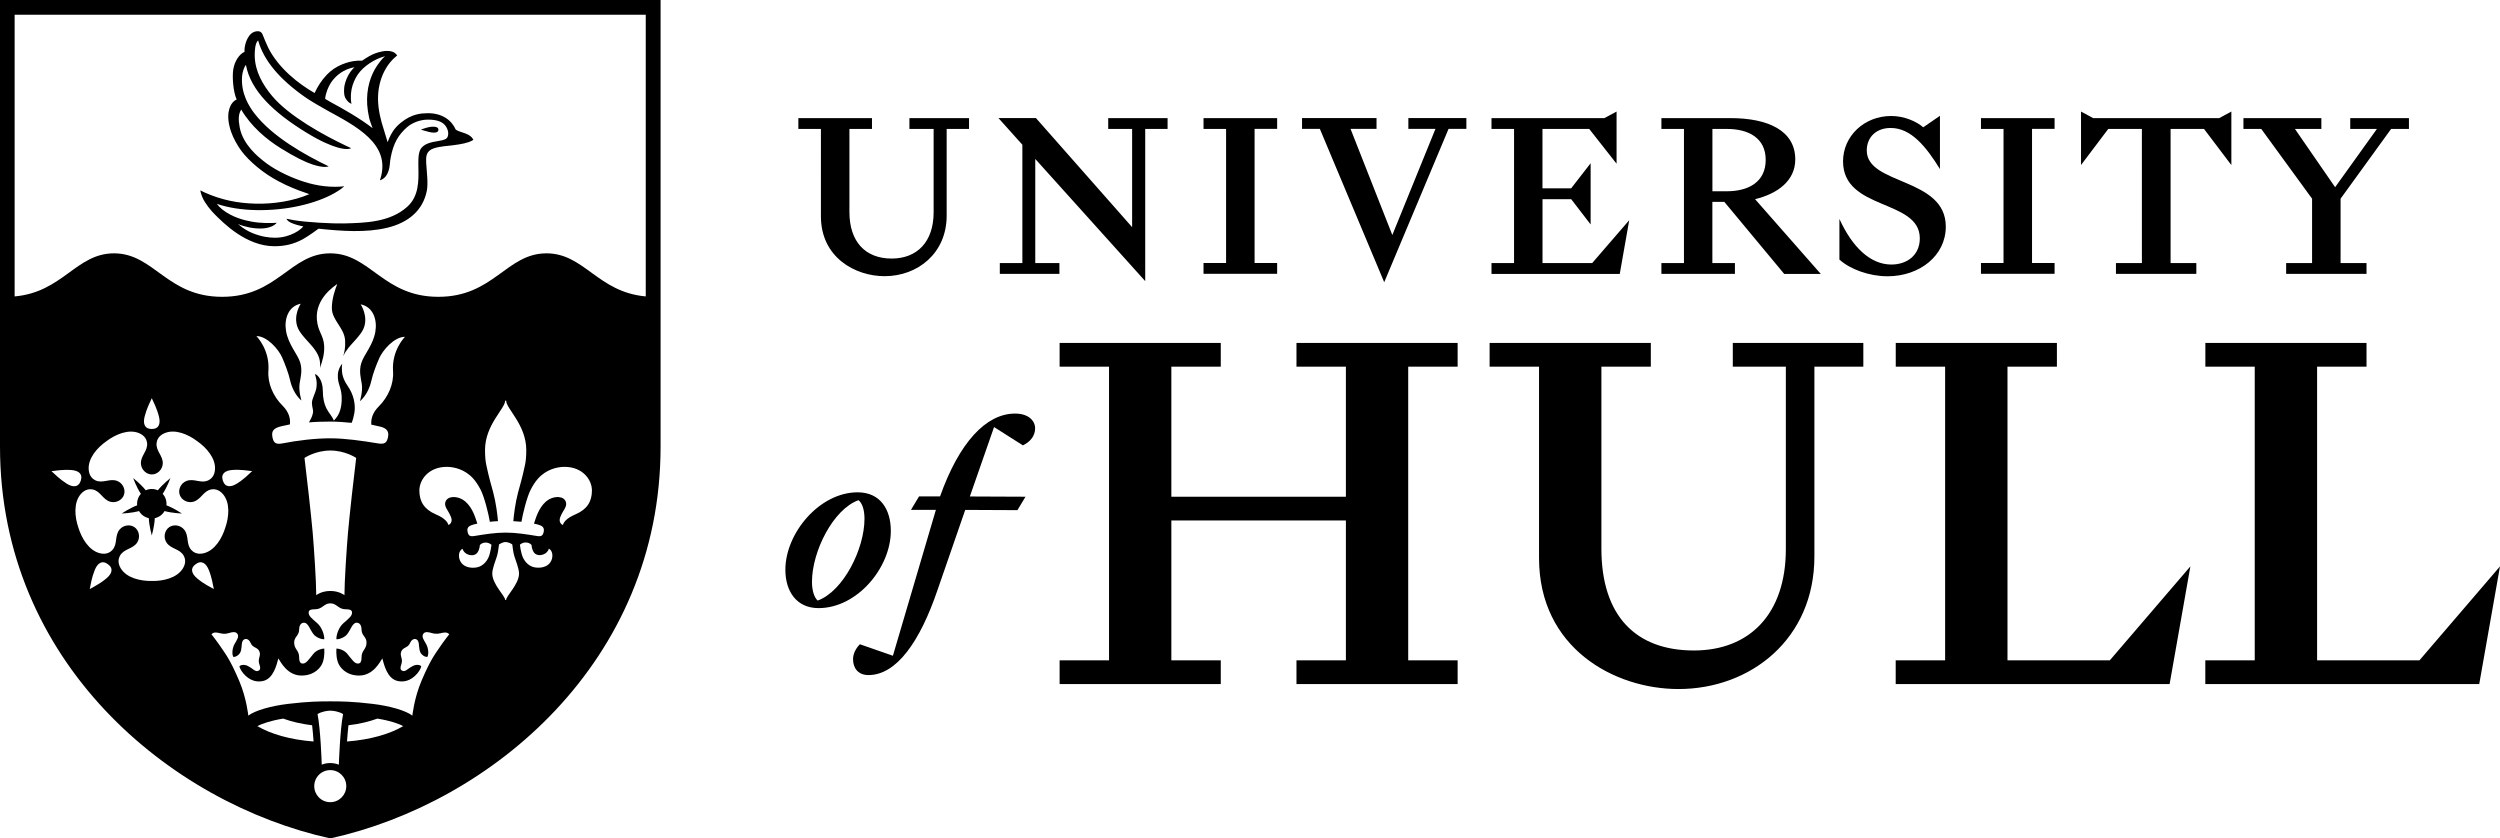<?xml version="1.0" encoding="UTF-8"?>
<!-- Generator: Adobe Illustrator 28.1.0, SVG Export Plug-In . SVG Version: 6.00 Build 0)  -->
<svg version="1.1" id="Layer_1" xmlns="http://www.w3.org/2000/svg" xmlns:xlink="http://www.w3.org/1999/xlink" x="0px" y="0px" viewBox="0 0 517.5 173.55" style="enable-background:new 0 0 517.5 173.55;" xml:space="preserve">
<g>
	<path d="M252.7,70.99v4.91h-10.23v26.92h36.13V75.9h-10.23v-4.91h33.36v4.91h-10.23v60.79h10.23v4.91h-33.36v-4.91h10.23v-28.96   h-36.13v28.96h10.23v4.91h-33.36v-4.91h10.23V75.9h-10.23v-4.91H252.7z M369.64,75.9h-10.95v-4.91h27.02v4.91h-10.13v39.3   c0,17.09-13.21,27.43-28.14,27.43c-13.31,0-28.86-8.5-28.86-27.12V75.9h-10.23v-4.91h33.37v4.91h-10.23v37.67   c0,13.97,7.16,21.08,19.14,21.08c11.56,0,19.04-7.58,19.04-20.98V75.9z M392.42,75.9v-4.91h33.36v4.91h-10.23v60.79h21.18   l16.68-19.45l-4.3,24.36h-56.7v-4.91h10.23V75.9H392.42z M456.51,75.9v-4.91h33.36v4.91h-10.23v60.79h21.18l16.68-19.45l-4.3,24.36   h-56.7v-4.91h10.23V75.9H456.51z M193.73,105.54h-5.16l1.67-2.78h4.35c3.95-11.13,9.51-17.15,15.53-17.15   c2.88,0,4.15,1.57,4.15,3.04c0,1.72-1.16,2.88-2.53,3.54l-5.97-3.79l-5.01,14.37l11.52,0.05l-1.67,2.78l-10.81-0.05l-5.72,16.54   c-3.64,10.72-8.5,17.65-14.31,17.65c-2.12,0-3.19-1.42-3.19-3.29c0-1.21,0.66-2.33,1.42-3.09l6.83,2.38L193.73,105.54z    M193.25,26.69h-5v-2.24h12.34v2.24h-4.63v17.95c0,7.81-6.03,12.53-12.85,12.53c-6.08,0-13.18-3.88-13.18-12.39V26.69h-4.67v-2.24   h15.24v2.24h-4.67v17.2c0,6.12,3.27,9.63,8.74,9.63c5.28,0,8.69-3.46,8.69-9.58V26.69z M206.96,56.69v-2.24h4.67V29.96l-4.95-5.52   h7.76l19.91,22.58V26.69h-4.95v-2.24h12.29v2.24h-4.63v31.5L214.3,32.9v21.55h5v2.24H206.96z M264.37,24.44v2.24h-4.67v27.76h4.67   v2.24h-15.24v-2.24h4.67V26.69h-4.67v-2.24H264.37z M288.21,48.65l8.93-21.97h-5.61v-2.24h12.01v2.24h-3.69l-13.32,31.74   l-13.32-31.74h-3.69v-2.24h15.42v2.24h-5.38L288.21,48.65z M329.26,33.79v12.67l-4.02-5.23h-5.94v13.23h10.28l7.67-8.88   l-1.96,11.12h-26.55v-2.24h4.67V26.69h-4.67v-2.24h23.37l2.52-1.36v10.8l-5.66-7.2h-9.68v12.29h5.94L329.26,33.79z M359.15,56.69   h-15.24v-2.24h4.67V26.69h-4.67v-2.24h14.3c7.76,0,13.41,2.57,13.41,8.55c0,4.44-3.69,7.1-8.32,8.23l13.6,15.47h-7.57l-12.39-14.91   h-2.48v12.67h4.67V56.69z M354.47,39.59h2.99c4.49,0,8.04-1.92,8.04-6.5c0-4.53-3.55-6.4-8.04-6.4h-2.99V39.59z M386.42,31.16   c0,7.2,16.36,5.52,16.36,15.75c0,6.03-5.42,10.28-12.06,10.28c-3.79,0-7.76-1.45-9.96-3.46v-8.41c2.66,5.84,6.4,9.44,10.75,9.44   c3.23,0,5.89-1.92,5.89-5.42c0-8.18-15.89-5.7-15.89-15.94c0-5.23,4.39-9.39,9.96-9.39c2.71,0,5.23,1.12,6.64,2.34l3.46-2.38v11.03   c-2.85-4.63-5.98-8.51-10.19-8.51C388.43,26.48,386.42,28.35,386.42,31.16z M425.3,24.44v2.24h-4.67v27.76h4.67v2.24h-15.24v-2.24   h4.67V26.69h-4.67v-2.24H425.3z M430.77,34.16V23.09l2.52,1.36h26.08l2.52-1.36v11.08l-5.66-7.48h-6.92v27.76h5.33v2.24h-16.64   v-2.24h5.37V26.69h-6.96L430.77,34.16z M473.23,56.69v-2.24h5.37V41.13l-10.52-14.44h-3.69v-2.24h16.13v2.24h-5.47l8.32,12.06   l8.65-12.06h-5.52v-2.24h12.15v2.24h-3.69L484.5,41.13v13.32h5.37v2.24H473.23z M169.44,125.88c-4.57,0-6.87-3.49-6.87-7.94   c0-7.59,7.07-16.03,14.96-16.03c4.7,0,6.87,3.54,6.87,7.99C184.4,117.49,177.46,125.88,169.44,125.88z M169.26,124.32   c5.29-1.92,9.69-10.67,9.69-16.94c0-1.92-0.51-3.29-1.24-3.84c-5.24,1.87-9.63,10.62-9.63,16.89   C168.08,122.34,168.58,123.71,169.26,124.32z"/>
	<g>
		<path d="M63.96,87.44c1.12-0.12,2.9-0.17,4.41-0.17c1.29,0,3.21,0.12,4.42,0.26c0.25-0.59,0.41-1.21,0.58-2.11    c0.24-1.68-0.11-3.66-1.38-5.5c-1.02-1.48-1.23-2.57-1.23-3.72c0-0.32,0.03-0.61,0.07-0.9c-0.37,0.41-0.82,1.2-0.89,2.18    c-0.14,2.12,0.91,2.72,0.79,5.45c-0.07,1.53-0.44,2.69-1.12,3.54c-0.19,0.24-0.39,0.5-0.51,0.59c-0.34-0.94-1.03-1.51-1.57-2.61    c-0.39-0.81-0.7-1.9-0.71-3.64c-0.01-2.2-1.2-3.38-1.63-3.36c0.11,0.39,0.53,1.43,0.3,2.87c-0.18,1.1-0.94,2.22-0.92,3.12    c0.03,1.04,0.35,1.34,0.2,2.09C64.62,86.29,64.29,86.8,63.96,87.44z"/>
		<path d="M34.45,104.6c0.01-0.11,0.02-0.22,0.02-0.33c0-0.79-0.3-1.51-0.79-2.05c0.91-1.36,1.6-3.26,1.6-3.26s-1.59,1.25-2.61,2.53    c-0.38-0.17-0.8-0.27-1.25-0.27c-0.45,0-0.87,0.1-1.25,0.27c-1.01-1.28-2.61-2.53-2.61-2.53s0.69,1.9,1.6,3.26    c-0.49,0.54-0.79,1.26-0.79,2.05c0,0.11,0.01,0.22,0.02,0.33c-1.53,0.57-3.21,1.7-3.21,1.7s2.02-0.07,3.6-0.51    c0.43,0.74,1.16,1.29,2.02,1.47c0.07,1.63,0.62,3.58,0.62,3.58s0.56-1.95,0.62-3.58c0.87-0.18,1.6-0.73,2.02-1.47    c1.57,0.44,3.6,0.51,3.6,0.51S35.98,105.17,34.45,104.6z"/>
		<path d="M0,0v92.46c0,44.56,35.11,73.77,68.37,81.09c33.26-7.32,68.37-36.53,68.37-81.09V0H0z M13.8,100.11    c-1.49-0.94-2.46-1.97-3.15-2.58c0.91-0.09,2.3-0.36,4.07-0.24c1.47,0.1,2.48,0.75,2,2.21C16.24,100.96,15.04,100.89,13.8,100.11z     M22.01,119.74c-1.35,1.13-2.64,1.73-3.43,2.2c0.19-0.9,0.37-2.3,1.03-3.94c0.55-1.37,1.48-2.12,2.72-1.22    C23.58,117.68,23.15,118.8,22.01,119.74z M34.45,112.28c0.9,1.41,2.77,1.27,3.59,2.77c0.26,0.48,0.55,1.41-0.17,2.59    c-1.23,2.03-4.14,2.67-6.44,2.62c-2.31,0.04-5.21-0.59-6.44-2.62c-0.71-1.18-0.43-2.1-0.17-2.59c0.82-1.5,2.69-1.36,3.59-2.77    c0.69-1.08,0.35-2.49-0.53-3.12c-0.87-0.65-2.31-0.53-3.13,0.46c-1.07,1.29-0.35,3.03-1.53,4.27c-0.38,0.4-1.17,0.96-2.51,0.64    c-2.31-0.55-3.81-3.11-4.49-5.32c-0.75-2.18-1.04-5.14,0.5-6.94c0.9-1.04,1.87-1.06,2.41-0.96c1.68,0.31,2.12,2.14,3.74,2.56    c1.24,0.32,2.48-0.43,2.8-1.47c0.35-1.03-0.21-2.36-1.4-2.84c-1.56-0.61-2.99,0.6-4.53-0.13c-0.5-0.24-1.27-0.82-1.38-2.19    c-0.19-2.37,1.78-4.59,3.67-5.91c1.84-1.39,4.57-2.58,6.75-1.67c1.27,0.53,1.59,1.45,1.66,1.99c0.22,1.7-1.38,2.68-1.27,4.35    c0.08,1.28,1.18,2.22,2.26,2.21c1.09,0.01,2.18-0.93,2.26-2.21c0.1-1.67-1.5-2.65-1.27-4.35c0.07-0.55,0.39-1.46,1.66-1.99    c2.19-0.92,4.91,0.27,6.75,1.67c1.89,1.32,3.87,3.54,3.67,5.91c-0.11,1.37-0.89,1.96-1.38,2.19c-1.54,0.74-2.97-0.48-4.53,0.13    c-1.19,0.47-1.75,1.8-1.4,2.84c0.33,1.04,1.56,1.79,2.8,1.47c1.62-0.42,2.06-2.24,3.74-2.56c0.54-0.1,1.51-0.08,2.41,0.96    c1.55,1.8,1.26,4.76,0.5,6.94c-0.67,2.21-2.18,4.77-4.49,5.32c-1.34,0.32-2.13-0.24-2.51-0.64c-1.18-1.24-0.46-2.98-1.53-4.27    c-0.82-0.99-2.26-1.11-3.13-0.46C34.09,109.8,33.76,111.2,34.45,112.28z M29.94,86.22c0.43-1.71,1.11-2.95,1.48-3.79    c0.37,0.84,1.05,2.08,1.48,3.79c0.36,1.43,0.05,2.58-1.48,2.58C29.88,88.81,29.58,87.65,29.94,86.22z M48.13,97.28    c1.76-0.12,3.15,0.15,4.07,0.24c-0.69,0.61-1.65,1.65-3.15,2.58c-1.25,0.78-2.44,0.85-2.92-0.61    C45.65,98.03,46.66,97.38,48.13,97.28z M40.51,116.78c1.24-0.9,2.17-0.15,2.72,1.22c0.66,1.64,0.83,3.04,1.03,3.94    c-0.79-0.46-2.08-1.06-3.43-2.2C39.7,118.8,39.26,117.68,40.51,116.78z M53.29,150.32c0.73-0.45,2.65-1.13,5.33-1.57    c1.71,0.62,3.61,1.09,5.99,1.38c0.12,1.06,0.22,2.23,0.3,3.36C60.07,153.12,56.05,151.94,53.29,150.32z M68.37,166.05    c-1.85,0-3.32-1.49-3.32-3.32c0-1.84,1.48-3.32,3.32-3.32c1.83,0,3.31,1.49,3.31,3.32C71.68,164.56,70.2,166.05,68.37,166.05z     M65.73,147.81c0.95-0.56,2.1-0.7,2.64-0.7c0.53,0,1.72,0.13,2.65,0.7c-0.62,3.19-0.85,9.77-0.88,10.48    c-0.55-0.22-1.15-0.34-1.78-0.34c-0.62,0-1.22,0.12-1.76,0.33C66.58,157.51,66.35,150.98,65.73,147.81z M71.83,153.49    c0.08-1.12,0.18-2.3,0.3-3.36c2.39-0.28,4.28-0.76,5.99-1.38c2.67,0.43,4.6,1.11,5.33,1.57    C80.69,151.94,76.67,153.12,71.83,153.49z M91.57,133.18c-1.39,2.08-2.29,2.97-4.34,7.8c-1.51,3.57-1.87,7.15-1.87,7.15    c-1.41-1.08-4.78-2.01-8.17-2.42c-4.35-0.52-6.64-0.53-8.81-0.53c-2.16,0-4.46,0.01-8.81,0.53c-3.4,0.41-6.76,1.34-8.17,2.42    c0,0-0.36-3.58-1.87-7.15c-2.05-4.83-2.95-5.72-4.34-7.8c-0.29-0.44-1.42-1.88-1.42-1.88c0.43-0.5,1.03-0.38,1.48-0.29    c0.58,0.11,1.11,0.35,2.22,0.01c0.56-0.17,1.31-0.36,1.68,0.2c0.4,0.62-0.17,1.32-0.59,2.08c-0.5,0.89-0.59,2.16-0.25,2.69    c0,0,0.48,0,0.81-0.26c0.31-0.24,0.63-0.48,0.78-1.13c0.2-0.84,0-1.98,0.7-2.27c0.56-0.23,1.06,0.22,1.27,0.75    c0.44,1.09,1.44,0.84,1.82,1.76c0.4,0.98-0.44,1.47,0.01,2.72c0.19,0.54,0.29,1.06-0.2,1.28c-0.68,0.32-0.98-0.36-2.24-1    c-0.73-0.37-1.48-0.19-1.7,0.08c0,0,0.09,0.64,0.81,1.48c1.38,1.61,2.88,1.83,4.06,1.57c2.2-0.48,2.83-3.39,3.19-4.68    c0.49,0.76,1.89,3.59,4.86,3.55c2.54-0.03,3.97-1.58,4.37-2.85c0.43-1.38,0.26-2.74,0.26-2.74c-0.55,0-1.61,0.33-2.22,1.07    c-1.06,1.3-1.5,2.04-2.22,2.04c-0.63,0-0.75-0.64-0.75-1.32c0-1.46-1.03-1.6-1.03-3.04c0-1.22,1.03-1.36,1.03-2.71    c0-0.68,0.29-1.39,1.01-1.39c0.89,0,1.24,1.49,1.99,2.41c0.5,0.61,1.29,0.86,1.61,0.95c0.15,0.04,0.42,0.07,0.6,0.06    c0.03-0.91-0.5-2.47-1.44-3.3c-1.27-1.11-1.8-1.52-1.8-2.22c0-0.62,0.66-0.68,1.35-0.68c1.49,0,1.81-1.23,3.14-1.23    c1.33,0,1.65,1.23,3.14,1.23c0.69,0,1.35,0.06,1.35,0.68c0,0.7-0.54,1.11-1.8,2.22c-0.95,0.83-1.47,2.39-1.44,3.3    c0.18,0.02,0.45-0.02,0.6-0.06c0.32-0.09,1.11-0.34,1.61-0.95c0.75-0.92,1.1-2.41,1.99-2.41c0.72,0,1.01,0.71,1.01,1.39    c0,1.35,1.03,1.49,1.03,2.71c0,1.44-1.03,1.58-1.03,3.04c0,0.68-0.11,1.32-0.75,1.32c-0.71,0-1.16-0.74-2.22-2.04    c-0.6-0.74-1.66-1.07-2.22-1.07c0,0-0.17,1.36,0.26,2.74c0.4,1.27,1.83,2.83,4.37,2.85c2.97,0.03,4.36-2.8,4.86-3.55    c0.36,1.29,0.99,4.2,3.19,4.68c1.18,0.26,2.68,0.04,4.06-1.57c0.71-0.84,0.81-1.48,0.81-1.48c-0.22-0.28-0.97-0.45-1.7-0.08    c-1.26,0.64-1.56,1.31-2.24,1c-0.48-0.22-0.39-0.75-0.2-1.28c0.45-1.25-0.39-1.75,0.01-2.72c0.37-0.91,1.37-0.67,1.82-1.76    c0.22-0.53,0.72-0.97,1.27-0.75c0.69,0.28,0.5,1.42,0.7,2.27c0.15,0.65,0.47,0.89,0.78,1.13c0.34,0.26,0.81,0.26,0.81,0.26    c0.34-0.53,0.25-1.81-0.25-2.69c-0.42-0.76-0.99-1.46-0.59-2.08c0.36-0.56,1.12-0.36,1.68-0.2c1.11,0.33,1.65,0.1,2.22-0.01    c0.45-0.09,1.05-0.21,1.48,0.29C92.99,131.3,91.86,132.74,91.57,133.18z M62.02,79.36c0.15-1.03,0.66-2.65,0.1-4.38    c-0.56-1.73-2.43-3.65-2.91-6.46c-0.42-2.48,0.47-5.14,3.04-5.65c0,0-1.7,2.53-0.56,5.1c0.58,1.32,2.38,3,3.07,3.88    c1.13,1.44,1.51,2.38,1.51,3.82c0,0.17-0.02,0.34-0.03,0.51c0.5-1.51,0.95-2.85,0.86-4.6c-0.13-2.25-1.31-2.89-1.51-5.46    c-0.34-4.36,3.62-6.88,4.22-7.34c-0.44,1.17-1.12,3.03-1.12,4.97c0,2.56,2.63,4.12,2.75,6.78c0.08,1.44-0.15,2.39-0.4,3.22    c0.24-0.55,0.59-1.11,1.11-1.78c0.68-0.87,2.48-2.56,3.07-3.87c1.14-2.57-0.56-5.1-0.56-5.1c2.57,0.51,3.46,3.16,3.04,5.65    c-0.47,2.81-2.35,4.73-2.9,6.46c-0.56,1.73-0.06,3.34,0.09,4.37c0.24,1.6-0.39,3.57-0.39,3.57s1.7-1.28,2.35-4.16    c0.32-1.48,1.07-3.45,1.68-4.8c0.68-1.53,3.02-4.37,5.3-4.37c0,0-2.79,2.77-2.47,7.14c0.18,2.63-1.02,5.34-2.92,7.23    c-1.36,1.35-1.67,2.66-1.58,3.81c0.5,0.12,1.01,0.24,1.51,0.34c1.16,0.23,2.2,0.67,1.98,2.06c-0.23,1.4-0.73,1.71-2.14,1.48    c-3.31-0.55-6.84-1.05-9.86-1.05c-3.22,0-6.9,0.47-9.87,1.05c-1.39,0.27-1.91-0.08-2.12-1.48c-0.22-1.4,0.75-1.79,1.98-2.09    c0.46-0.11,1.12-0.22,1.67-0.36c0.13-1.18-0.16-2.52-1.55-3.91c-1.9-1.88-3.1-4.6-2.9-7.22c0.31-4.37-2.49-7.15-2.49-7.15    c2.29,0,4.63,2.84,5.31,4.38c0.6,1.35,1.35,3.32,1.68,4.8c0.64,2.88,2.34,4.16,2.34,4.16S61.78,80.95,62.02,79.36z M73.73,94.79    c-0.38,2.91-1.44,12.43-1.7,15.49c-0.27,3.18-0.73,10.06-0.73,12.92c0,0-1.08-0.87-2.92-0.87c-1.85,0-2.92,0.87-2.92,0.87    c0-2.85-0.46-9.74-0.73-12.92c-0.26-3.06-1.33-12.57-1.7-15.49c0,0,2.24-1.53,5.36-1.53C71.49,93.26,73.73,94.79,73.73,94.79z     M101.39,114.58c-0.32,1.4-1.3,2.51-2.48,2.82c-1.11,0.29-3.05,0.17-3.71-1.42c-0.35-0.84-0.26-1.96,0.54-2.39    c0.18,0.63,0.81,1.29,1.85,1.34c0.3,0.02,0.61-0.05,0.92-0.24c0.49-0.3,0.81-1.27,0.82-1.85c0.04-0.03,0.32-0.48,1.1-0.52    c0.82-0.04,1.16,0.38,1.31,0.45C101.66,113.49,101.54,113.95,101.39,114.58z M104.77,124.18c-0.01,0.01-0.05,0.03-0.1,0.03    c-0.04,0-0.08-0.03-0.1-0.03c0-0.82-2.67-3.24-2.67-5.46c0-0.99,0.63-2.53,0.96-3.57c0.23-0.71,0.34-1.73,0.44-2.46    c0.15-0.09,0.78-0.49,1.37-0.49s1.22,0.39,1.37,0.49c0.1,0.73,0.21,1.75,0.44,2.46c0.33,1.04,0.96,2.58,0.96,3.57    C107.44,120.94,104.77,123.36,104.77,124.18z M114.15,115.97c-0.66,1.59-2.6,1.71-3.71,1.42c-1.18-0.31-2.15-1.42-2.48-2.82    c-0.15-0.63-0.27-1.1-0.34-1.82c0.14-0.07,0.49-0.5,1.31-0.45c0.77,0.04,1.06,0.49,1.1,0.52c0.01,0.58,0.32,1.55,0.82,1.85    c0.31,0.19,0.62,0.26,0.92,0.24c1.04-0.05,1.67-0.71,1.85-1.34C114.41,114.01,114.5,115.14,114.15,115.97z M119.17,106.45    c-1.99,0.85-2.5,1.68-2.64,2.21c-0.46-0.12-0.7-0.61-0.68-1.02c0.03-0.73,0.63-1.62,1.06-2.36c0.8-1.38-0.22-2.15-0.7-2.28    c-1.45-0.41-2.75,0.43-3.18,0.8c-1.6,1.41-2.11,3.48-2.5,4.59c0.27,0.05,0.51,0.11,0.7,0.16c0.81,0.23,1.48,0.47,1.34,1.41    c-0.16,0.94-0.5,1.14-1.44,0.99c-2.17-0.35-4.26-0.7-6.46-0.7s-4.29,0.35-6.46,0.7c-0.94,0.15-1.28-0.05-1.44-0.99    c-0.15-0.94,0.53-1.18,1.34-1.41c0.2-0.06,0.44-0.11,0.7-0.16c-0.39-1.11-0.89-3.19-2.5-4.59c-0.42-0.37-1.73-1.21-3.18-0.8    c-0.49,0.14-1.5,0.9-0.7,2.28c0.43,0.74,1.03,1.63,1.06,2.36c0.02,0.41-0.22,0.9-0.68,1.02c-0.14-0.54-0.65-1.36-2.64-2.21    c-2.36-1.01-3.36-2.65-3.36-4.92c0-2.23,1.92-4.89,5.68-4.89c1.46,0,3.77,0.49,5.52,2.48c0.59,0.67,1.1,1.52,1.5,2.29    c0.78,1.54,1.63,5.01,1.89,6.6c0.69-0.08,1.3-0.12,1.68-0.13c-0.1-1.25-0.39-3.72-1-6.01c-0.41-1.53-0.84-2.91-1.41-5.59    c-0.16-0.78-0.27-1.64-0.27-3.11c0-5.24,4.16-8.57,4.16-10.21c0.01-0.01,0.06-0.04,0.11-0.04s0.1,0.03,0.11,0.04    c0,1.64,4.16,4.98,4.16,10.21c0,1.48-0.11,2.33-0.27,3.11c-0.57,2.68-1,4.06-1.41,5.59c-0.61,2.29-0.9,4.76-1,6.01    c0.37,0.01,0.99,0.06,1.68,0.13c0.26-1.59,1.11-5.06,1.89-6.6c0.4-0.78,0.9-1.62,1.5-2.29c1.75-1.99,4.06-2.48,5.52-2.48    c3.77,0,5.68,2.66,5.68,4.89C122.53,103.81,121.53,105.44,119.17,106.45z M133.69,61.36c-9.96-0.88-12.74-8.92-20.57-8.92    c-8.29,0-10.91,9-22.38,9c-11.46,0-14.09-9-22.38-9c-8.29,0-10.91,9-22.38,9c-11.46,0-14.09-9-22.38-9    c-7.83,0-10.61,8.04-20.57,8.92V3.05h130.64V61.36z"/>
		<path d="M88.14,27.13c0.74,0.22,1.64,0.47,2.27,0.23c0.21-0.08,0.31-0.26,0.34-0.45c0.03-0.22-0.08-0.44-0.29-0.54    c-0.61-0.28-1.58-0.11-2.28,0.1c-0.32,0.1-0.82,0.27-0.91,0.3c-0.08,0.03-0.06,0.1,0.01,0.12C87.43,26.93,87.86,27.05,88.14,27.13    z"/>
		<path d="M44.47,44.39c1.7,1.68,6.44,6.58,12.36,6.58c2.17,0,4.01-0.47,5.74-1.39c1.28-0.68,3.36-2.24,3.36-2.24    c4.8,0.5,9.83,0.87,14.25-0.2c4.31-1.05,7.35-3.53,8.17-7.64c0.31-1.53-0.02-3.98-0.13-5.81c-0.08-1.33,0.1-2.05,0.78-2.58    c0.82-0.65,2.85-0.84,4.04-0.96c0.27-0.03,0.52-0.05,0.71-0.08c1.77-0.23,3.12-0.47,4.05-1.01c0.1-0.06,0.19-0.12,0.19-0.12    s-0.09-0.16-0.12-0.21c-0.48-0.75-1.38-1.07-2.13-1.31c-0.48-0.15-0.98-0.31-1.4-0.59c-0.89-2-2.83-3.4-5.76-3.4    c-1.67,0-2.86,0.31-4.02,0.91c-0.96,0.5-2.39,1.54-3.23,2.84c-0.66,1.02-1.03,2.05-1.09,2.25c0,0-0.59-1.98-0.8-2.63    c-0.67-2.03-1.15-4.1-1.19-6.24c-0.05-3.61,1.37-6.96,3.8-8.94l0.17-0.14l-0.14-0.17c-0.46-0.6-1.22-0.79-2.02-0.77    c-1.17,0.02-2.44,0.49-3.04,0.78c-0.83,0.4-1.81,1.06-2.07,1.24c-0.03,0-0.9,0-0.93,0c-1.3,0.1-1.97,0.3-3.12,0.73    c-1.16,0.44-2.41,1.28-3.24,2.17c-1.22,1.29-1.89,2.44-2.54,3.79c-3.25-1.84-7.49-5.13-9.61-9.4C55.12,9,54.72,8.09,54.36,7.16    c-0.16-0.41-0.43-0.64-0.83-0.69c-0.61-0.05-1.18,0.14-1.66,0.61c-0.87,0.87-1.34,2.56-1.25,3.65c-0.98,0.41-2.06,1.83-2.34,3.68    c-0.23,1.47-0.03,4.54,0.71,6.19c-1.27,0.54-2.19,2.5-1.51,5.43c0.39,1.69,1.02,2.93,1.91,4.37c1.32,2.14,4.07,4.65,7,6.41    c1.92,1.15,3.69,1.92,5.45,2.6c0.65,0.25,1.93,0.68,2.19,0.78c-3.24,1.41-7.4,2.07-11.13,1.97c-3.72-0.1-7.07-0.75-10.64-2.36    l-0.77-0.39c-0.04,0.25,0.25,1.09,0.4,1.42C42.46,42.16,43.71,43.63,44.47,44.39z M67.75,18.62c0.49-1.24,0.95-1.79,1.23-2.14    c1.3-1.57,3-2.34,4.39-2.55c0,0-0.76,0.68-1.28,1.65c-0.5,0.94-0.8,1.94-0.85,2.66c-0.07,1.05-0.01,1.76,0.48,2.4    c0.22,0.29,0.46,0.62,1.05,0.86c-0.04-0.03-0.32-1.23,0.01-3.02c0.18-0.97,0.64-2.12,1.29-3.07c1.16-1.68,3.46-3.22,5.63-3.77    c-0.63,0.51-1.29,1.43-1.63,1.93c-1.36,2-2.27,4.8-2.06,8.11c0.06,0.92,0.21,1.84,0.41,2.75c0.13,0.59,0.71,2.1,0.71,2.1    c-2.69-2.08-6.01-3.95-8.78-5.45l-1.04-0.61C67.32,19.93,67.57,19.09,67.75,18.62z M46.74,42.73c2.48,0.61,5.49,0.86,8.54,0.74    c6.17-0.23,12.07-1.98,15.38-4.41c0.29-0.21,0.59-0.51,0.59-0.51s-0.38,0.06-0.72,0.08c-3.12,0.19-5.92-0.39-8.45-1.29    c-2.65-0.94-5.57-2.37-7.73-4.16c-0.74-0.61-4.05-3.17-4.73-6.79c-0.32-1.69-0.26-2.81,0.31-3.71c2.03,3.47,5.23,6.18,8.19,8.01    c2.91,1.81,5.03,2.85,6.55,3.35c2.52,0.84,3.36,0.39,3.36,0.39c-4.75-2.29-11.66-6.1-15.36-10.95c-1.03-1.34-2.89-4.13-2.55-7.8    c0.06-0.64,0.38-1.82,0.79-2.23c0.99,5.35,5.76,9.86,12.48,13.98c2.98,1.83,5.07,2.69,6.49,3.1c2.15,0.62,2.8,0.14,2.79,0.13    c0,0-0.67-0.31-1.07-0.5c-4.57-2.17-11.77-6.11-15.27-10.29c-1.94-2.32-3.51-5.07-3.6-8.21c-0.03-0.92,0.05-2.77,0.7-3.29    c1.17,4.17,4.46,8.07,9.82,11.8c0.83,0.58,2.96,1.86,4.43,2.66c5.94,3.26,13.27,6.93,11.08,14.11c-0.04,0.13-0.12,0.38-0.12,0.38    s0.33-0.07,0.73-0.36c0.97-0.69,1.26-2.18,1.32-2.92c0.04-0.51,0.1-0.96,0.18-1.42c0.57-3.02,1.64-4.77,3.4-6.3    c1.01-0.88,2.64-1.56,4.34-1.56c2.23,0,3.33,0.63,3.88,1.72c0.29,0.58,0.31,1.06,0.28,1.35c-0.05,0.39-0.14,0.71-0.47,0.91    c-0.38,0.24-1.05,0.36-1.64,0.46c-1.39,0.22-3.1,0.55-3.7,1.87c-0.4,0.88-0.38,2.2-0.35,3.72c0.05,2.67,0.11,5.84-2.32,8.02    c-3.61,3.24-8.79,3.32-13.09,3.44c-2.18,0.06-7.85-0.22-10.51-0.7c-0.77-0.14-1.39-0.27-1.39-0.27c0.13,0.37,0.56,0.74,1.62,1.1    c0.79,0.27,1.81,0.5,1.86,0.46c-0.32,0.57-2.61,2.37-5.84,2.37c-1.31,0-2.86-0.23-4.63-0.94c-1.84-0.74-3.07-1.93-3.07-1.93    c0.44,0.3,2.11,0.69,2.43,0.75c1.87,0.34,3.81,0.34,5.09-0.5c0.29-0.19,0.53-0.47,0.53-0.47s-0.69,0.04-1.05,0.04    s-2.19,0.07-4.09-0.27c-1.6-0.29-4.07-0.89-6.17-2.56c-0.39-0.31-0.89-0.84-1.09-1.14C45.35,42.38,46.21,42.6,46.74,42.73z"/>
	</g>
</g>
</svg>